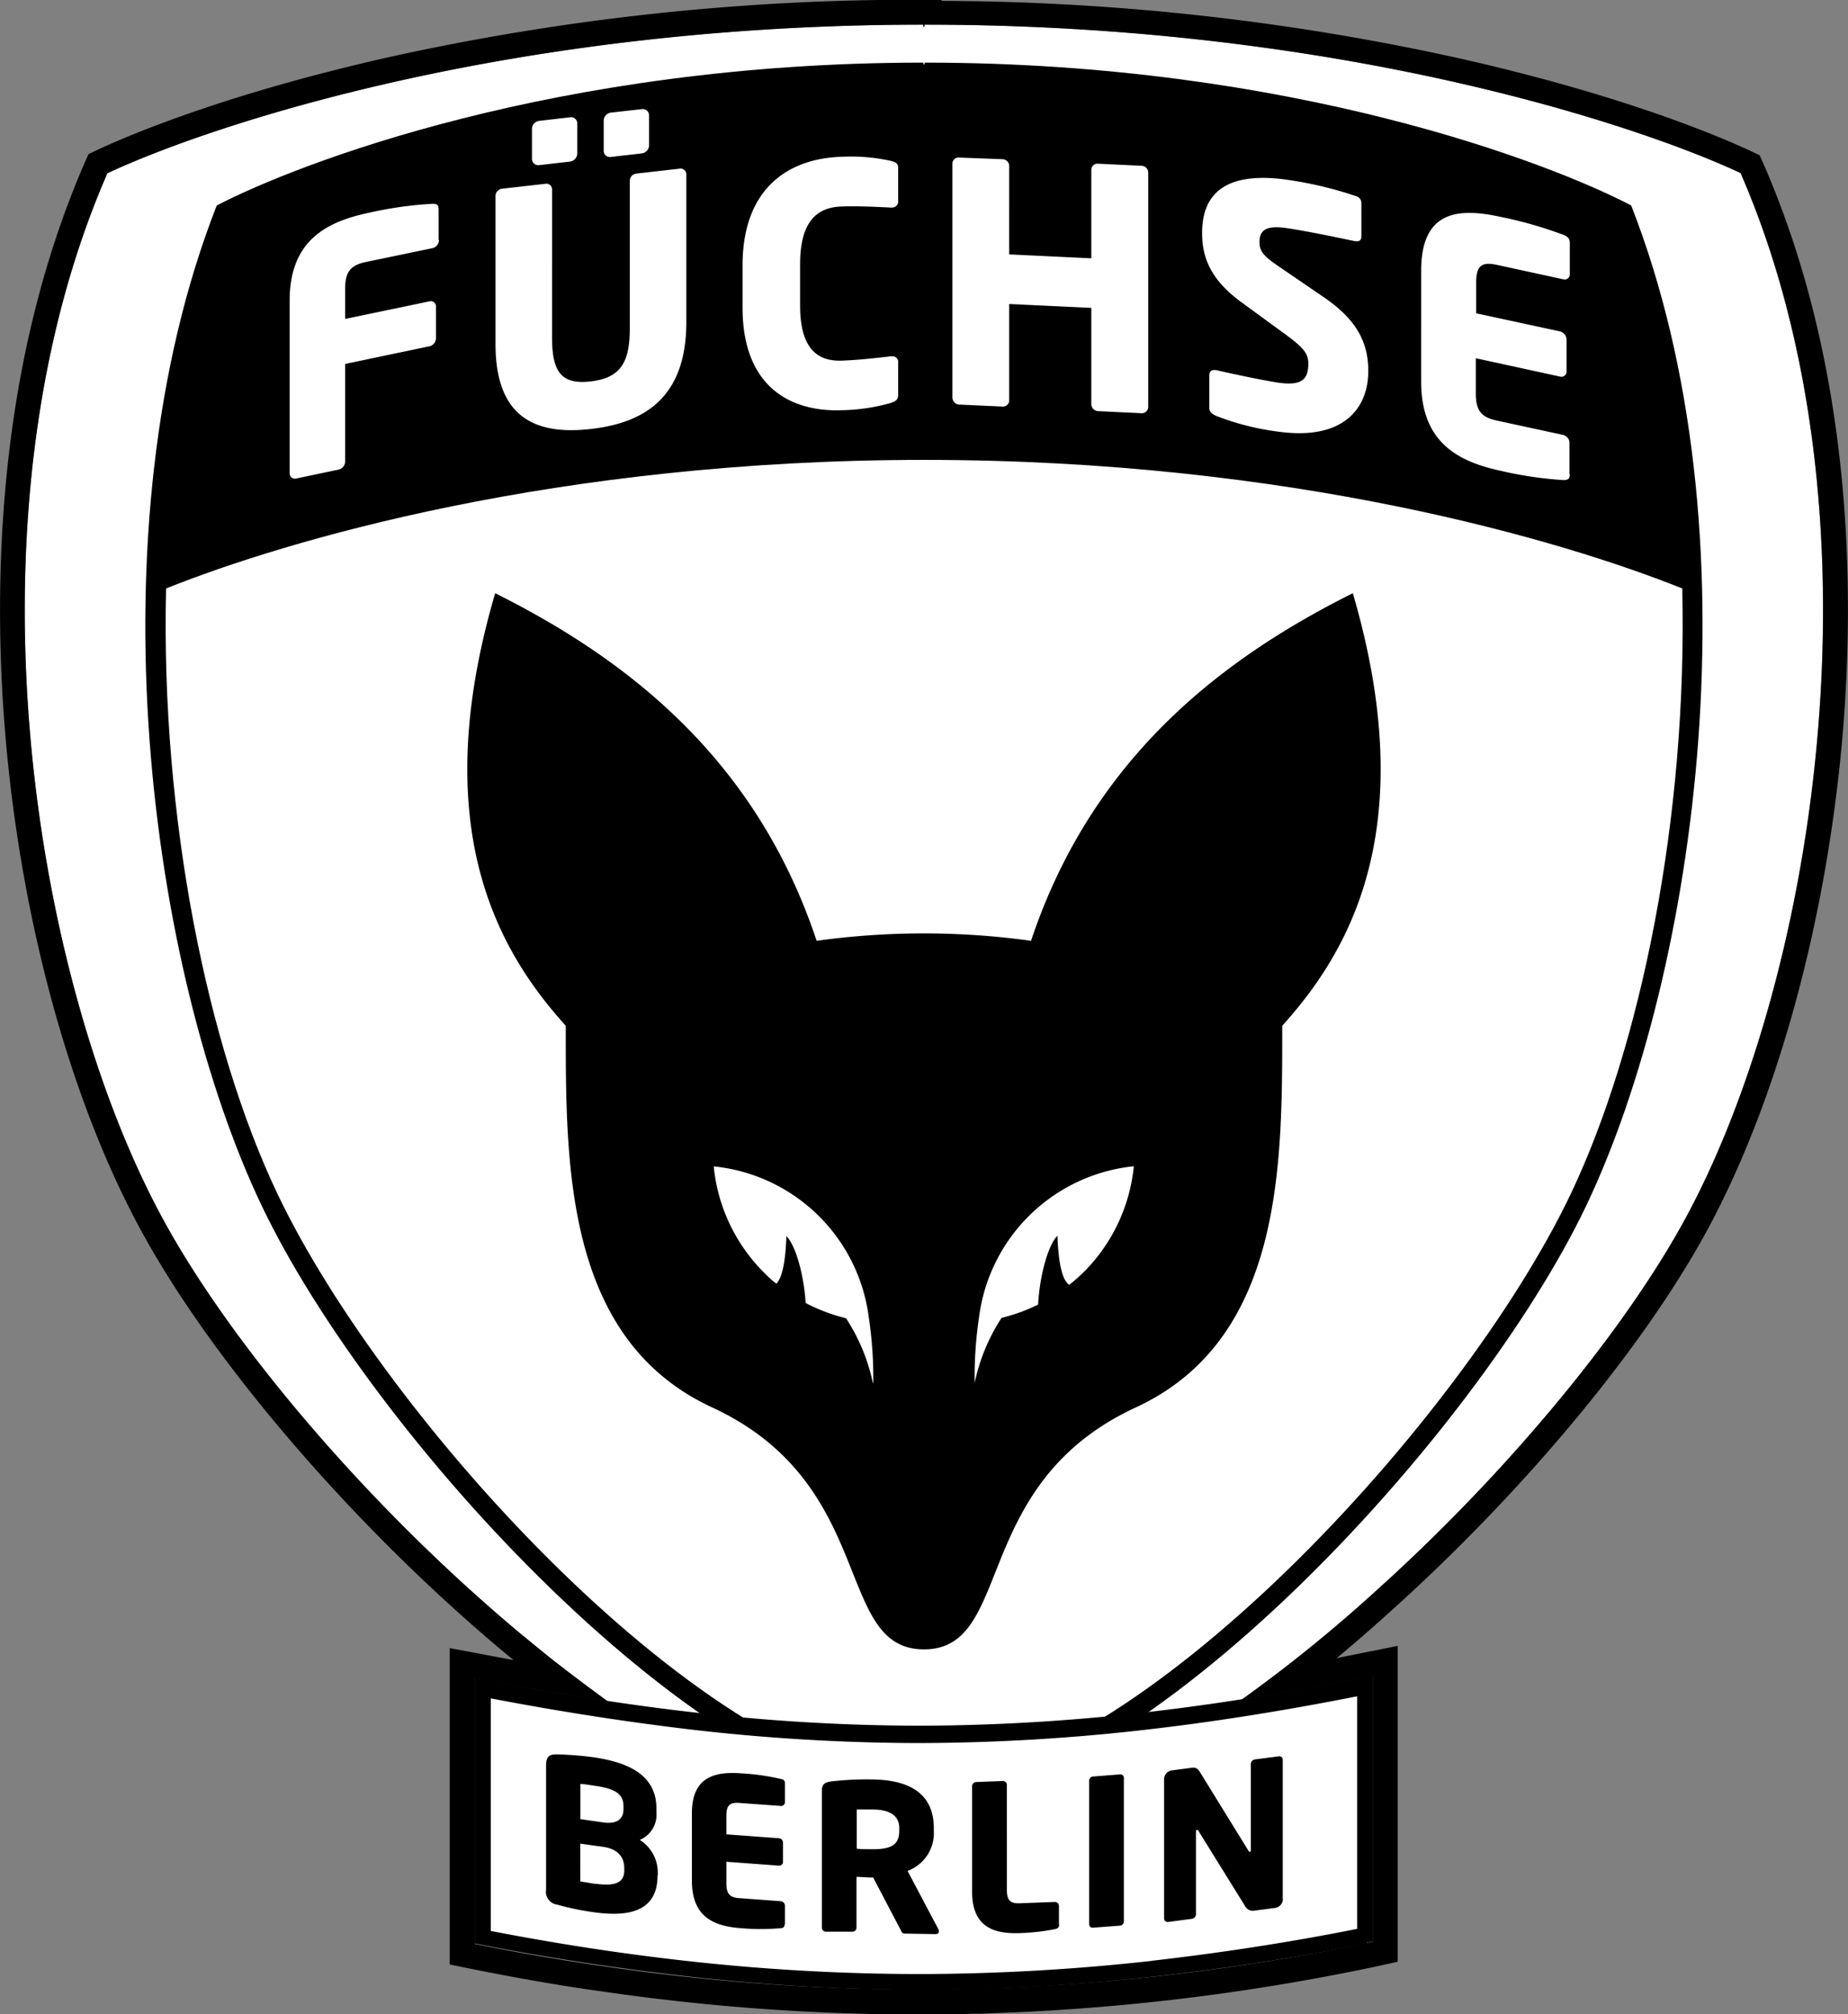 <svg xmlns:xlink="http://www.w3.org/1999/xlink" xmlns="http://www.w3.org/2000/svg" id="b605c17b-bc15-4668-93d2-8d430ef3c66a" data-name="Ebene 1" viewBox="0 0 222.54 242.51" width="222.54" height="242.51"><rect x="0" y="0" width="222.54" height="242.51" fill="#808080" stroke="none"/><path d="M50.77,24.87C61.85,19.64,98,7,149,7l.1.34.1-.34c51,0,87.16,12.64,98.24,17.87,17.72,40.71,9.28,95.89-6.28,125.18C225.83,178.93,179.55,224,149,225.24c0,0,0,0,0,0-30.53-1.26-76.62-46.31-92-75.19C41.49,120.76,33,65.58,50.77,24.87Z" transform="translate(-37.84 -4.03)" style="fill:#fff"/><path d="M63.94,28.77c9.6-5,40.94-17.2,85.08-17.2l.09.32.09-.32c44.13,0,75.48,12.16,85.07,17.2,15.36,39.17,8,92.27-5.43,120.46C215.55,177,175.46,220.38,149,221.59c-26.44-1.21-66.34-44.57-79.63-72.36C55.9,121,48.59,67.94,63.94,28.77Zm-6.1,46.11c-.66,27.64,5,55.21,13.4,72.86,13,27.32,51.94,69.95,77.77,71.15,25.83-1.2,65-43.83,78-71.15,8.38-17.65,14.07-45.22,13.41-72.86-14.35-5.75-47-15.48-91.27-15.48S72.19,69.13,57.84,74.88Z" transform="translate(-37.84 -4.03)" style="fill:#000"/><path d="M90.66,32.94V29.21c0-.52-.24-.67-.79-.64a45.8,45.8,0,0,0-7.57,1.07c-5.06,1.06-9.58,3.29-9.58,10.58V61a.63.63,0,0,0,.79.64l5.1-1.07a1,1,0,0,0,.79-1V47.85l10.16-2.13a1,1,0,0,0,.78-1V40.94a.62.62,0,0,0-.78-.63L79.4,42.43v-3.6c0-2.09.66-2.87,2.51-3.26l8-1.66a1,1,0,0,0,.79-1Zm29.83,9.87V25a.7.7,0,0,0-.84-.66l-5.18.59a.88.88,0,0,0-.79.85V43.59c0,4.09-1.12,5.94-4.7,6.36s-4.66-1.19-4.66-5.28V26.83a.67.67,0,0,0-.8-.67l-5.22.59a.88.88,0,0,0-.79.86V45.45c0,9.14,5.13,10.95,11.47,10.23S120.49,52,120.49,42.81ZM116,21.59V17.87a.76.76,0,0,0-.88-.7l-3.74.42a1,1,0,0,0-.84.9v3.73a.74.74,0,0,0,.84.71l3.74-.43a1,1,0,0,0,.88-.91Zm-8.65,1V18.86a.73.73,0,0,0-.83-.71l-3.75.43a1,1,0,0,0-.87.9v3.73a.76.76,0,0,0,.87.7l3.75-.43a1,1,0,0,0,.83-.89Zm38.65,29V47.7a.68.68,0,0,0-.76-.77h-.12c-1.52.17-3.73.44-5.93.52-2.77.09-5-1.28-5-6.62v-5c0-5.33,2.2-6.85,5-6.94,2.2-.07,4.41.06,5.93.13h.12a.74.74,0,0,0,.76-.83V24.25c0-.56-.32-.71-.88-.85a22.23,22.23,0,0,0-6-.49c-6.09.2-11.86,3.56-11.86,13.1v5.05c0,9.54,5.77,12.56,11.86,12.36a22.86,22.86,0,0,0,6-.88c.56-.18.88-.39.88-.95ZM176.11,53V24.79a.82.82,0,0,0-.8-.8l-5.24-.25a.74.74,0,0,0-.81.73V35.13l-9.89-.47V24a.82.82,0,0,0-.8-.8L153.33,23a.73.73,0,0,0-.8.72V51.9a.86.86,0,0,0,.8.84l5.24.24a.75.75,0,0,0,.8-.76V40.63l9.89.47V52.69a.85.85,0,0,0,.81.84l5.24.25a.76.76,0,0,0,.8-.76Zm26.5-4.31c0-3.25-1.23-6.07-5.36-8.88l-5.08-3.47c-2.15-1.45-2.66-2-2.66-3.17,0-1.44.83-2,3.1-1.7,2.7.38,7.3,1.37,8.41,1.6h.08c.52.08.68-.22.68-.58V28.47a.85.85,0,0,0-.6-.81,46.59,46.59,0,0,0-8.42-2c-7.7-1.06-10.16,2-10.16,6.42,0,2.93,1,5.59,4.68,8.3l5.48,4c2.07,1.53,2.63,2.25,2.63,3.41,0,1.93-.8,2.7-3.54,2.32-1.55-.21-5.92-1.13-7.55-1.52h-.11c-.4-.06-.72.1-.72.66v3.93c0,.44.4.73.79.91A31.5,31.5,0,0,0,191.77,56c8.06,1.11,10.84-3,10.84-7.28Zm24.23,12.41V57.39a1,1,0,0,0-.78-1l-8-1.73c-1.84-.4-2.5-1.19-2.5-3.28V47.16l10.14,2.21a.62.62,0,0,0,.79-.63V44.93a1.05,1.05,0,0,0-.79-1L215.6,41.75V38.1c0-2.08.66-2.58,2.5-2.18l8,1.74a.62.62,0,0,0,.78-.64V33.3c0-.53-.23-.78-.78-1a50,50,0,0,0-7.56-2.16c-5.06-1.1-9.56-.8-9.56,6.49V50c0,7.3,4.46,9.6,9.52,10.7a46.31,46.31,0,0,0,7.6,1.13c.55,0,.78-.15.78-.67Z" transform="translate(-37.84 -4.03)" style="fill:#fff"/><path d="M202.24,237a273.22,273.22,0,0,1-53.78,5.61A274.57,274.57,0,0,1,96,237.25v-30c15.66,3.06,33.51,5.59,52.49,5.59A272.45,272.45,0,0,0,202.24,207v30Z" transform="translate(-37.84 -4.03)" style="fill:#fff"/><path d="M202.43,238c-8,1.62-16.62,3-25.65,4a255.92,255.92,0,0,1-28.32,1.6A255.61,255.61,0,0,1,120.87,242c-8.83-1-17.24-2.3-25.08-3.84l-.79-.15v-32l1.16.22c7.81,1.53,16.16,2.92,24.92,3.93a238.82,238.82,0,0,0,27.38,1.64,242.18,242.18,0,0,0,28.11-1.7c9-1.06,17.54-2.51,25.48-4.12l1.16-.23v32l-.78.16Zm-25.86,2.1c8.71-1,17-2.3,24.7-3.84v-28c-7.69,1.52-15.9,2.9-24.48,3.91a243.87,243.87,0,0,1-28.33,1.72,240.68,240.68,0,0,1-27.6-1.65c-8.39-1-16.4-2.29-23.92-3.73v28c7.59,1.47,15.67,2.75,24.13,3.67a253.88,253.88,0,0,0,27.39,1.52,256.45,256.45,0,0,0,28.11-1.59Z" transform="translate(-37.84 -4.03)" style="fill:#000"/><path d="M117.05,229.85v-.37a4.64,4.64,0,0,0-2.16-3.93,3.3,3.3,0,0,0,2-3.31v-.45c0-3.89-3.08-5.55-7.66-6.2a40.81,40.81,0,0,0-4.34-.34c-1,0-1.29.31-1.29,1.41v14.9a1.55,1.55,0,0,0,1.33,1.78,32.3,32.3,0,0,0,4.44.92c4.2.59,7.65-.1,7.65-4.41Zm-4.13-8c0,1-.56,1.86-2.47,1.59l-2.72-.39v-4.24c.34,0,1.46.18,1.84.24,2.5.35,3.35,1.08,3.35,2.43v.37Zm.1,7.31c0,1.37-.8,2-3.3,1.69-.34,0-1.6-.25-2-.3V226l2.72.38c1.94.27,2.57,1.37,2.57,2.54v.27Zm19.34,6.58v-2.28a.54.54,0,0,0-.49-.53l-5-.37c-1.14-.08-1.56-.5-1.56-1.78v-2.6l6.33.47a.45.45,0,0,0,.49-.45v-2.33a.53.53,0,0,0-.49-.52l-6.33-.47v-2.23c0-1.28.42-1.64,1.56-1.55l5,.36a.45.45,0,0,0,.49-.45v-2.28c0-.32-.14-.45-.49-.52a27.65,27.65,0,0,0-4.71-.67c-3.15-.24-6,.34-6,4.8v8.13c0,4.46,2.78,5.48,5.93,5.71a27.75,27.75,0,0,0,4.74,0c.35,0,.49-.16.49-.47Zm18.55.81a.67.67,0,0,0-.08-.27l-3.7-7a4.84,4.84,0,0,0,3.16-4.85v-.31c0-4.34-3.21-5.79-7.37-5.85a37.11,37.11,0,0,0-5,.24c-.76.11-1.11.32-1.11,1.16v16.44a.49.49,0,0,0,.49.49l3.19,0a.48.48,0,0,0,.49-.48V230c.46,0,1.22.07,1.74.08l.27,0,3.28,6.25c.12.25.22.5.49.5l3.75.06c.27,0,.37-.12.37-.29Zm-4.78-12.15c0,1.66-.81,2.31-3.38,2.27-.27,0-1.47,0-1.74-.07v-4.71c.29,0,1.57,0,1.91,0,2.06,0,3.21.74,3.21,2.23v.32Zm19.23,11.37v-2.27a.48.48,0,0,0-.49-.48l-4.21.16c-1.15.05-1.57-.33-1.57-1.6V218.93a.47.47,0,0,0-.49-.47l-3.21.12a.52.52,0,0,0-.49.51v12.67c0,4.45,2.82,5.16,6,5a25.92,25.92,0,0,0,4-.47c.34-.09.49-.22.49-.54Zm7.82-.45V218.09a.41.41,0,0,0-.46-.43l-3.28.26a.48.48,0,0,0-.44.5v17.25a.41.41,0,0,0,.44.45l3.28-.25a.52.52,0,0,0,.46-.53Zm19.13-2.64V215.89a.4.4,0,0,0-.48-.4l-2.87.37a.56.56,0,0,0-.49.53v10.37c0,.17-.07.23-.12.23s-.09,0-.19-.17l-5.76-9.34c-.29-.47-.53-.69-1-.62l-2.45.32a1.08,1.08,0,0,0-.93,1V235a.43.43,0,0,0,.49.43l2.87-.38a.57.57,0,0,0,.48-.55v-9.92c0-.15,0-.21.12-.22s.13,0,.22.17l5.54,8.93a1.09,1.09,0,0,0,1.26.59l2.39-.31a1.1,1.1,0,0,0,.94-1.05Z" transform="translate(-37.84 -4.03)" style="fill:#000"/><path d="M200.75,75.45C185.66,83,169.51,94.79,162,117.3a94.08,94.08,0,0,0-25.82,0C128.7,94.79,112.56,83,97.47,75.45c-8.35,28.48.55,43.28,8.5,52.08v.21c0,16.61-.09,37.56,17.65,45.75,20,9.26,14.59,29.12,25.49,29.12s5.45-19.86,25.49-29.12c17.73-8.19,17.65-29.14,17.65-45.75v-.21c7.94-8.8,16.84-23.6,8.5-52.08Z" transform="translate(-37.84 -4.03)" style="fill:#000"/><path d="M143,170.55a49.27,49.27,0,0,0-.55-8,20.94,20.94,0,0,0-18.66-18.09,20.91,20.91,0,0,0,6,12.73c.5.5,1,1,1.55,1.39.56-.59,1.08-2.12,1.2-5.73,1.13,1.14,2.1,4.66,2.32,8.06a21.36,21.36,0,0,0,4.86,1.83,22.84,22.84,0,0,1,3.24,7.83Z" transform="translate(-37.84 -4.03)" style="fill:#fff"/><path d="M174.42,144.44a20.94,20.94,0,0,0-18.67,18.09,49.28,49.28,0,0,0-.54,8,22.84,22.84,0,0,1,3.24-7.83,21.5,21.5,0,0,0,4.4-1.6c.19-3.47,1.18-7.12,2.33-8.29.14,4.08.79,5.51,1.42,5.91a21.73,21.73,0,0,0,1.78-1.57,20.91,20.91,0,0,0,6-12.73Z" transform="translate(-37.84 -4.03)" style="fill:#fff"/><path d="M149.21,7c51,0,87.16,12.64,98.24,17.87,17.72,40.71,9.28,95.89-6.28,125.18-5.11,9.61-13.65,21-23.89,32-4.23,4.53-8.74,9-13.43,13.23a174.42,174.42,0,0,1-16.45,13.36c5.81-.87,10.47-1.77,15.8-2.85l0,32a261.94,261.94,0,0,1-41.72,5.43c-1.48.08-3,.14-4.46.18-.67,0-1.35,0-2,.06q-3.37.09-6.69.09a258.65,258.65,0,0,1-37.47-2.74c-5.39-.77-10.7-1.68-15.85-2.73l0-32c5.39,1,10.12,1.88,16,2.78-1.78-1.32-3.58-2.65-5.33-4-.67-.52-1.32-1-2-1.57q-1.69-1.37-3.38-2.76c-18.44-15.45-35.13-35.22-43.23-50.47C41.49,120.79,33,65.61,50.77,24.9,61.85,19.67,98,7,149,7l.1.34.1-.34m2-3H147a292.76,292.76,0,0,0-62.72,7c-20.1,4.56-31.7,9.66-34.78,11.11l-1,.48-.45,1C37.47,47.94,37,74.23,38.44,92c1.8,22.09,7.62,43.76,16,59.46,8.46,15.93,25.71,36.09,43.95,51.37l1.3,1.07c-1.3-.24-2.65-.49-4.08-.77L92,202.46v3.64l0,32v2.45l2.4.49c5,1,10.44,2,16,2.76a263.74,263.74,0,0,0,37.9,2.77c2.22,0,4.5,0,6.77-.09.68,0,1.37,0,2-.06,1.49-.05,3-.11,4.51-.18a266.75,266.75,0,0,0,42.21-5.5l2.36-.52v-2.42l0-31.95v-3.66l-3.59.72-3.75.75q3.36-2.79,7-6.1c4.68-4.23,9.26-8.74,13.61-13.41,10.5-11.25,19.14-22.85,24.35-32.65,8.34-15.7,14.16-37.37,16-59.46,1.45-17.79,1-44.08-9.58-68.31l-.45-1-1-.48c-3.08-1.45-14.68-6.55-34.78-11.11a292.83,292.83,0,0,0-62.72-7Z" transform="translate(-37.84 -4.03)" style="fill:#000"/></svg>